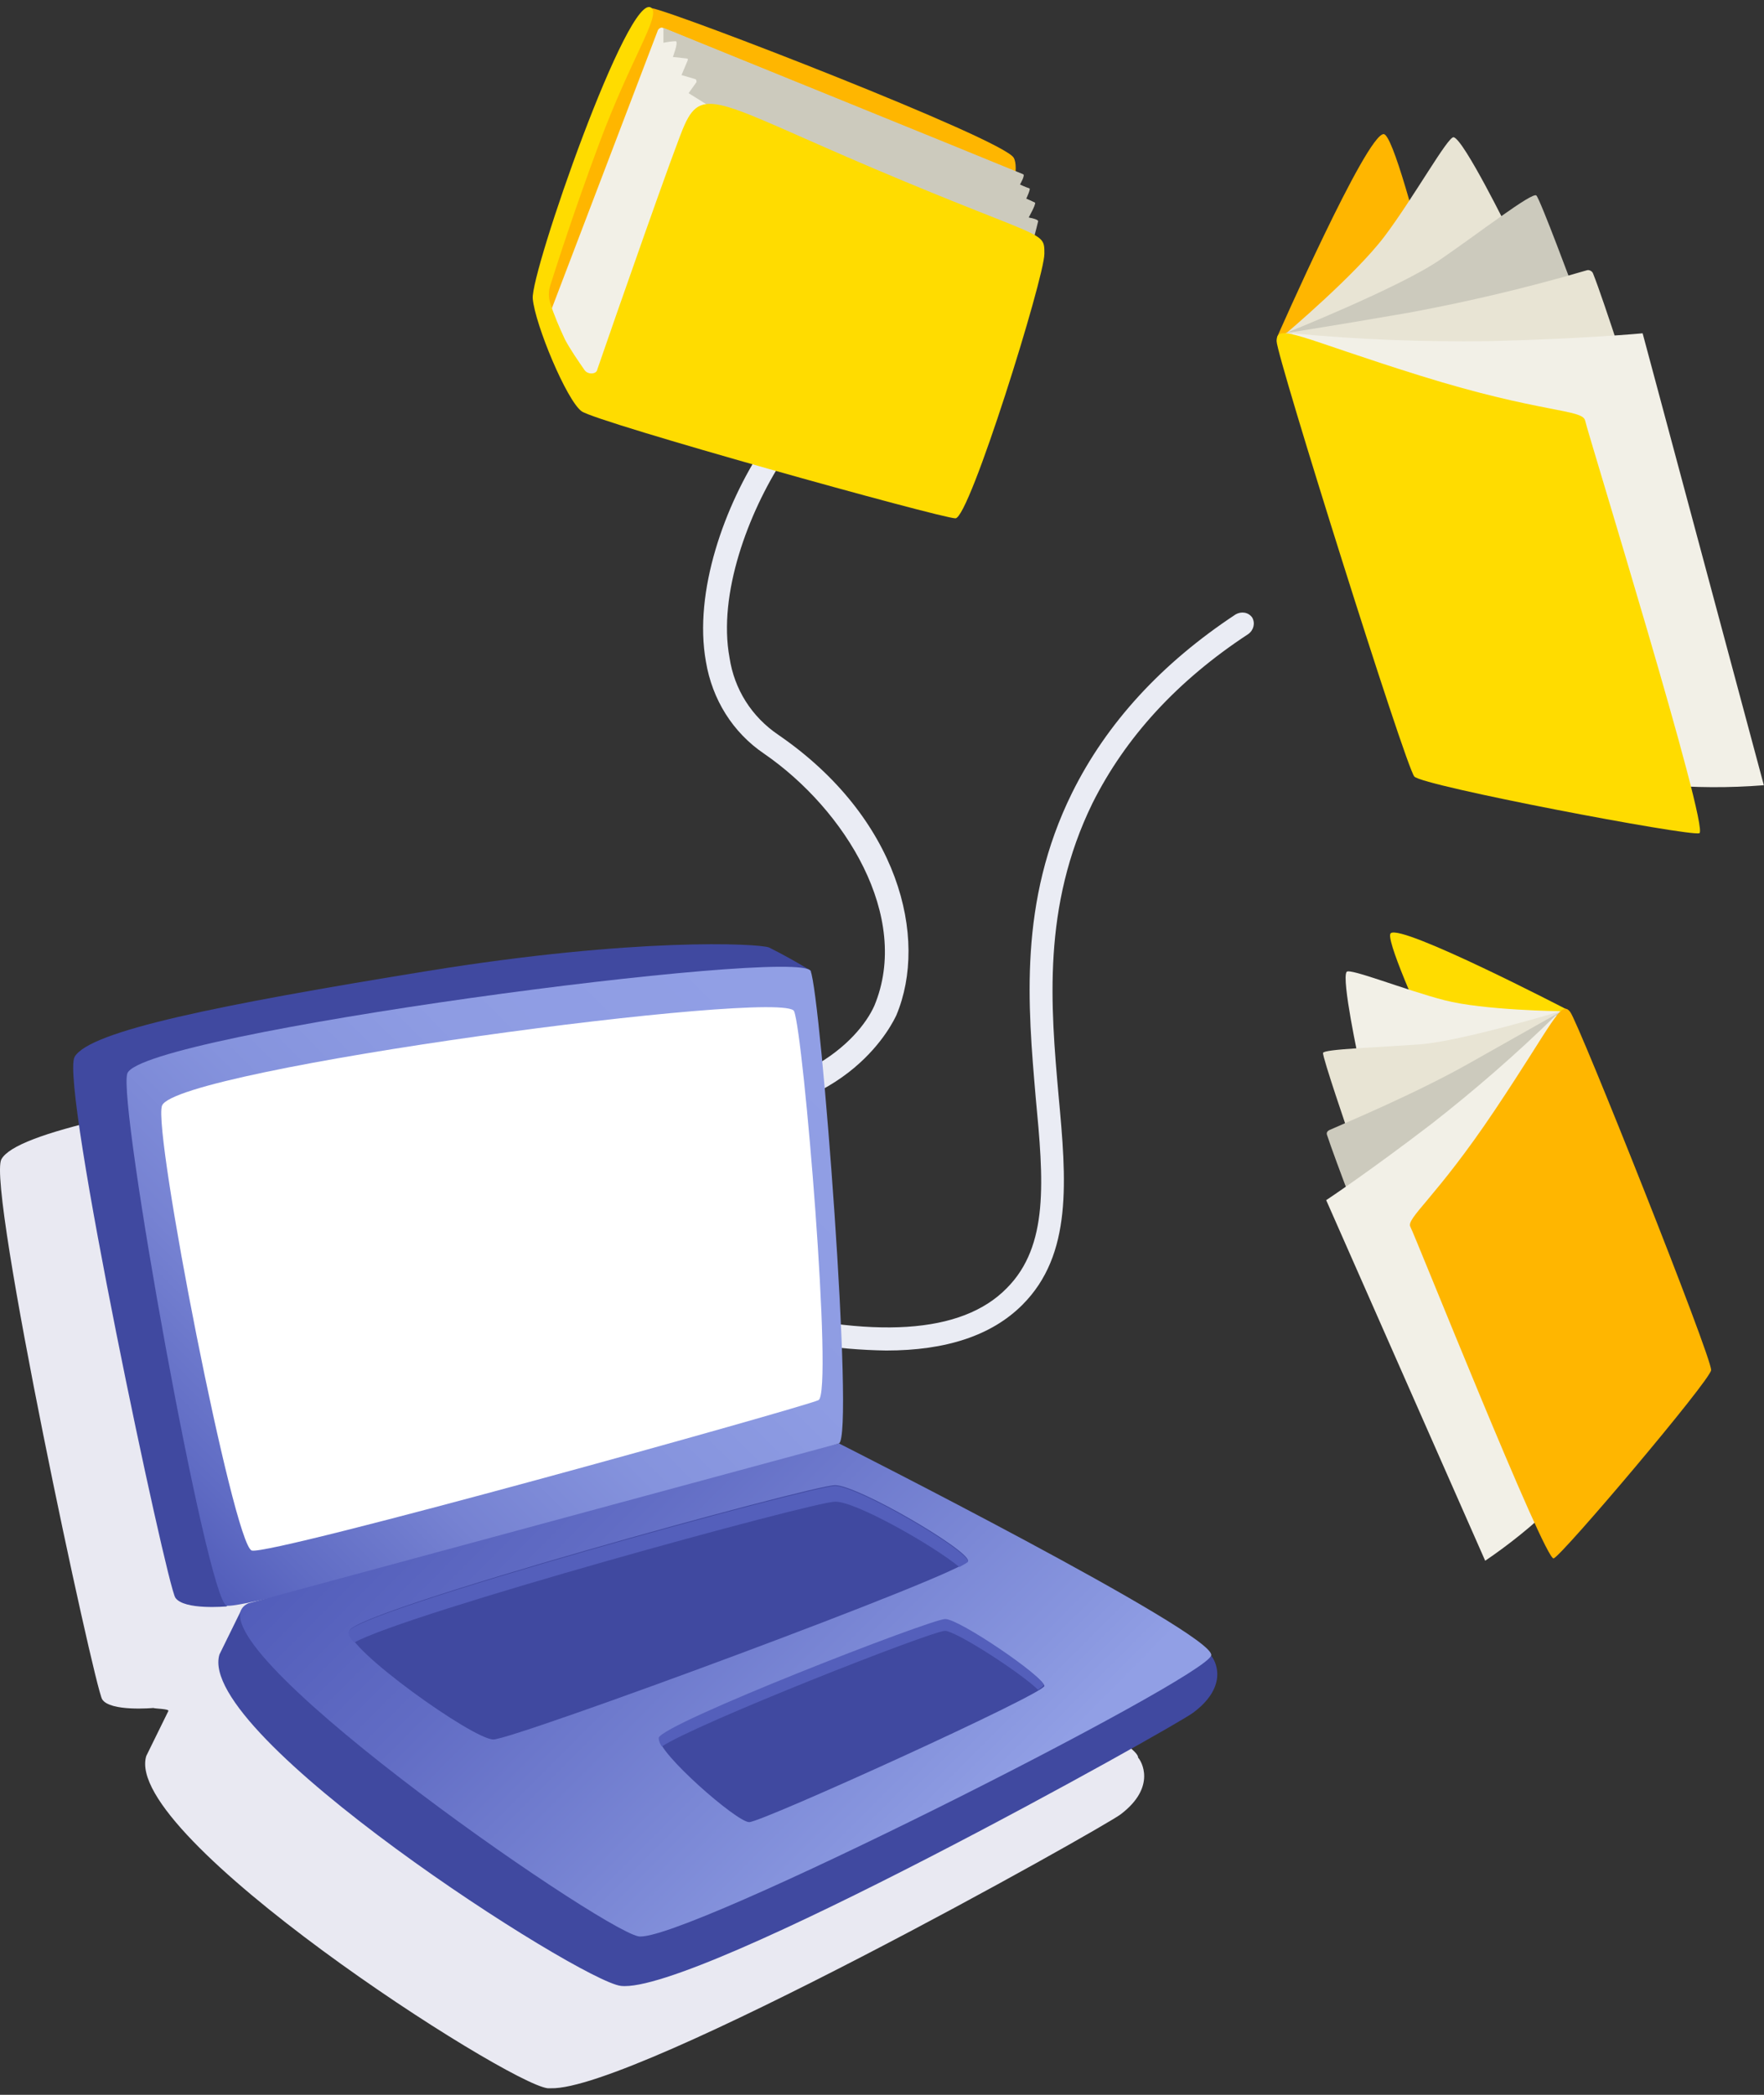 <svg width="240" height="285" viewBox="0 0 240 285" fill="none" xmlns="http://www.w3.org/2000/svg">
<rect x="0" y="0" width="240" height="285" fill="#333333" stroke="none"/>
<path d="M95.294 152.033C93.473 152.033 91.76 151.926 89.939 151.712L90.26 148.498C108.252 150.319 116.82 141.643 118.962 136.823C123.995 124.719 114.999 110.151 103.968 102.546C99.685 99.653 96.9 95.155 96.043 90.013C94.33 80.48 98.614 68.697 103.861 60.77C104.397 60.021 105.361 59.806 106.11 60.342C106.753 60.877 106.967 61.734 106.539 62.484C101.827 69.768 97.65 80.801 99.256 89.477C99.899 93.762 102.255 97.511 105.896 99.975C122.282 111.222 126.351 127.611 121.96 138.108C121.639 138.751 115.749 152.033 95.294 152.033Z" fill="#EAECF4"/>
<path d="M120.568 183.739C113.714 183.632 106.967 182.561 100.434 180.74L101.291 177.634C118.854 182.24 130.849 181.49 136.953 175.277C142.737 169.493 141.987 160.602 140.916 149.355C139.845 136.823 138.56 122.683 145.842 107.901C150.555 98.368 158.051 90.227 168.118 83.586C168.868 83.158 169.832 83.265 170.367 84.014C170.796 84.764 170.581 85.728 169.832 86.264C160.193 92.584 153.125 100.296 148.627 109.294C141.773 123.326 142.951 136.93 144.022 149.034C145.093 160.602 145.949 170.671 139.095 177.527C134.919 181.704 128.707 183.739 120.568 183.739Z" fill="#EAECF4"/>
<path d="M173.794 45.774C173.794 45.774 185.896 18.245 188.252 18.245C190.608 18.245 201.104 65.269 201.104 65.269C201.104 65.269 173.794 48.13 173.794 45.774Z" fill="#FFB600"/>
<path d="M154.839 239.118C155.267 236.119 104.183 210.304 104.183 210.304C106.432 209.34 101.827 149.355 100.327 146.035C100.22 145.927 100.113 145.82 99.899 145.713C98.185 144.642 96.472 143.678 94.651 142.821C93.152 142.285 76.552 141.536 48.172 146.035C19.792 150.533 2.228 154.068 0.193 157.71C-1.841 161.352 12.831 229.478 13.902 231.192C14.973 232.905 20.863 232.37 20.863 232.37C21.077 232.477 23.112 232.477 22.898 232.798L19.899 238.904C16.579 249.83 68.948 283.464 74.517 284.107C74.624 284.107 74.731 284.107 74.946 284.107C86.405 284.428 150.126 248.651 152.482 246.831C157.409 243.081 155.267 239.547 154.839 239.118Z" fill="#E9E9F2"/>
<path d="M30.823 218.552C30.823 218.552 25.039 219.088 23.861 217.374C22.683 215.66 8.118 147.32 10.153 143.785C12.188 140.25 29.752 136.715 58.132 132.109C86.512 127.504 103.112 128.36 104.611 128.896C106.539 129.86 108.466 130.931 110.394 132.109L30.823 218.552Z" fill="#4049A0"/>
<path d="M88.654 1.106C91.867 1.642 136.418 18.888 137.918 21.459C139.417 24.029 134.276 36.776 134.276 36.776L80.086 53.486C80.086 53.486 74.303 46.738 73.875 42.989C73.446 39.24 75.802 31.956 75.802 31.956C75.802 31.956 86.084 0.785 88.654 1.106Z" fill="#FFB600"/>
<path d="M74.196 44.274L89.51 4.106C89.618 3.891 89.939 3.677 90.153 3.784C90.153 3.784 133.955 21.673 139.095 23.708C139.417 23.815 138.667 25.1 138.667 25.1C138.667 25.1 139.31 25.422 139.952 25.636C140.166 25.743 139.524 27.029 139.524 27.029C139.524 27.029 140.381 27.35 140.702 27.564C141.023 27.778 139.845 29.599 139.845 29.599C139.845 29.599 141.13 29.814 141.13 30.135C140.809 31.634 138.024 41.489 138.024 41.489L105.253 51.344L80.086 53.486L74.196 44.274Z" fill="#F2F0E7"/>
<path d="M141.237 30.135C141.345 29.814 139.952 29.6 139.952 29.6C139.952 29.6 141.023 27.672 140.809 27.564C140.595 27.457 139.631 27.029 139.631 27.029C139.631 27.029 140.274 25.636 140.059 25.636C139.417 25.422 138.774 25.101 138.774 25.101C138.774 25.101 139.524 23.815 139.203 23.708C134.062 21.566 90.26 3.785 90.26 3.785V5.82C90.796 5.713 91.438 5.606 91.974 5.606C92.295 5.82 91.545 7.748 91.545 7.748L93.473 7.962C93.58 7.962 93.58 8.069 93.58 8.069C93.58 8.069 93.58 8.069 93.58 8.176L92.723 10.212L94.544 10.747C94.651 10.747 94.758 10.854 94.758 11.069V11.176L93.687 12.675L97.114 14.818L121.639 46.417L138.239 41.489C138.132 41.489 140.916 31.635 141.237 30.135Z" fill="#CCCABD"/>
<path d="M93.152 16.96C95.615 11.497 98.293 14.175 118.962 22.958C142.202 32.813 142.094 31.313 142.094 34.527C142.094 37.74 131.92 70.518 129.993 70.518C128.065 70.518 81.157 57.45 79.123 55.95C77.088 54.45 72.804 44.167 72.483 40.632C72.161 37.098 85.655 -1.785 88.654 1.107C89.832 2.285 85.87 7.855 81.479 19.638C78.052 28.85 75.695 36.241 74.839 38.919C74.625 39.668 74.625 40.418 74.839 41.168C75.374 42.882 76.124 44.596 76.874 46.202C77.623 47.595 78.587 48.987 79.551 50.38C79.872 50.808 80.515 50.916 80.943 50.701C81.157 50.594 81.264 50.38 81.264 50.273C83.621 43.417 92.188 18.888 93.152 16.96Z" fill="#FFDC00"/>
<path d="M197.784 18.673C197.034 18.459 192.322 26.921 188.359 32.17C184.397 37.419 174.865 45.452 174.865 45.452C174.865 45.452 191.893 40.204 197.784 36.562C203.674 32.92 205.387 31.634 205.387 31.634C205.387 31.634 199.176 18.995 197.784 18.673Z" fill="#E8E4D4"/>
<path d="M174.865 45.346C174.865 45.346 190.394 39.133 195.856 35.384C201.318 31.635 208.493 26.065 209.029 26.6C209.564 27.136 214.169 39.561 214.169 39.561L189.323 49.952L174.865 45.346Z" fill="#CCCABD"/>
<path d="M216.74 37.205C216.632 36.883 216.204 36.669 215.883 36.776C207.851 39.133 199.711 41.061 191.572 42.561C180.434 44.489 174.758 45.346 174.758 45.346L222.844 55.629C222.951 55.629 218.132 40.633 216.74 37.205Z" fill="#E8E4D4"/>
<path d="M175.829 45.346C184.718 46.203 193.607 46.524 202.496 46.417C215.561 46.096 223.486 45.346 223.486 45.346L239.979 106.83C230.555 107.58 221.023 106.723 211.813 104.367C196.713 100.51 192.536 97.618 192.536 97.618L175.829 45.346Z" fill="#F2F0E7"/>
<path d="M213.206 137.358C213.206 137.358 190.716 125.682 189.216 126.967C187.717 128.253 205.602 164.565 205.602 164.565C205.602 164.565 214.491 138.857 213.206 137.358Z" fill="#FFDC00"/>
<path d="M183.219 132.217C183.647 131.681 191.144 134.68 196.498 136.073C201.853 137.465 212.348 137.572 212.348 137.572C212.348 137.572 198.319 143.142 192.536 143.785C186.753 144.428 184.932 144.535 184.932 144.535C184.932 144.535 182.469 133.181 183.219 132.217Z" fill="#F2F0E7"/>
<path d="M212.348 137.572C212.348 137.572 198.854 141.643 193.286 142.071C187.717 142.5 180.113 142.714 180.006 143.249C179.899 143.785 183.54 154.389 183.54 154.389L205.387 148.07L212.348 137.572Z" fill="#E8E4D4"/>
<path d="M180.541 154.389C180.434 154.068 180.648 153.854 180.862 153.747C183.004 152.783 192.536 148.819 199.925 144.642C208.279 139.929 212.455 137.572 212.455 137.572L186.324 169.707C186.217 169.707 181.505 157.389 180.541 154.389Z" fill="#CCCABD"/>
<path d="M211.706 138.108C206.351 143.357 200.675 148.284 194.785 152.89C186.11 159.531 180.434 163.28 180.434 163.28L202.067 212.339C208.707 207.84 214.49 202.27 219.31 195.843C227.128 185.346 228.413 181.168 228.413 181.168L211.706 138.108Z" fill="#F2F0E7"/>
<path d="M17.328 146.034C19.363 140.571 108.895 128.789 110.287 132.109C111.679 135.43 116.284 195.415 114.142 196.379C112 197.343 33.5 219.302 30.822 218.445C28.145 217.588 15.936 149.783 17.328 146.034Z" fill="url(#paint0_linear)"/>
<path d="M29.859 225.086L32.858 218.98L111.679 203.127C111.679 203.127 158.908 219.73 164.799 225.3C165.227 225.728 167.369 229.263 162.335 233.012C159.979 234.833 94.758 271.36 84.477 270.181C78.908 269.539 26.539 236.012 29.859 225.086Z" fill="#4049A0"/>
<path d="M33.821 218.123L114.142 196.379C114.142 196.379 165.227 222.194 164.798 225.193C164.37 228.192 92.402 264.612 86.833 263.433C81.264 262.255 23.861 222.408 33.821 218.123Z" fill="url(#paint1_linear)"/>
<path d="M22.041 150.426C23.968 145.392 106.753 134.466 108.038 137.572C109.323 140.679 113.393 189.524 111.358 190.488C109.323 191.452 36.713 211.697 34.25 210.947C31.786 210.197 20.756 153.854 22.041 150.426Z" fill="white"/>
<path d="M47.529 221.873C46.994 224.229 64.343 236.655 67.128 236.655C69.912 236.655 131.706 213.839 131.706 212.339C131.706 210.84 116.713 202.056 113.607 202.056C110.501 202.056 48.172 219.195 47.529 221.873Z" fill="#4049A0"/>
<path d="M130.528 213.196C131.278 212.768 131.706 212.553 131.706 212.446C131.706 210.947 116.713 202.163 113.607 202.163C110.501 202.163 48.065 219.302 47.422 221.98C47.315 222.301 47.637 222.836 48.172 223.479C55.24 219.516 110.716 204.305 113.607 204.305C116.284 204.198 126.887 210.197 130.528 213.196Z" fill="#545FBB"/>
<path d="M89.725 236.547C89.403 238.368 100.22 247.901 101.934 247.901C103.647 247.901 142.094 230.441 142.094 229.37C142.094 228.299 130.635 220.373 128.707 220.373C126.78 220.373 90.046 234.512 89.725 236.547Z" fill="#4049A0"/>
<path d="M141.237 229.906C141.666 229.585 141.987 229.37 141.987 229.263C141.987 228.085 130.528 220.266 128.6 220.266C126.673 220.266 90.046 234.512 89.618 236.44C89.618 236.869 89.832 237.297 90.046 237.618C94.437 234.619 126.78 221.872 128.6 221.872C130.207 221.979 138.988 227.657 141.237 229.906Z" fill="#545FBB"/>
<path d="M173.688 46.416C173.688 43.846 176.793 45.988 193.286 51.13C209.779 56.271 215.347 55.628 215.669 57.235C215.99 58.842 232.697 112.935 231.198 113.364C229.698 113.792 193.607 106.937 192.429 105.652C191.251 104.366 173.688 48.452 173.688 46.416Z" fill="#FFDC00"/>
<path d="M213.634 137.68C212.349 135.966 211.385 139.072 203.353 151.069C195.321 163.066 191.251 165.744 191.894 166.922C192.536 168.1 210.207 212.446 211.385 212.018C212.563 211.589 232.59 187.917 232.804 186.417C233.018 184.918 214.705 138.965 213.634 137.68Z" fill="#FFB600"/>
<defs>
<linearGradient id="paint0_linear" x1="24.631" y1="212.298" x2="107.627" y2="129.308" gradientUnits="userSpaceOnUse">
<stop stop-color="#525DBA"/>
<stop offset="0.09" stop-color="#606CC4"/>
<stop offset="0.26" stop-color="#7682D2"/>
<stop offset="0.45" stop-color="#8593DD"/>
<stop offset="0.66" stop-color="#8E9CE3"/>
<stop offset="0.94" stop-color="#919FE5"/>
</linearGradient>
<linearGradient id="paint1_linear" x1="63.388" y1="188.34" x2="132.619" y2="257.546" gradientUnits="userSpaceOnUse">
<stop stop-color="#525DBA"/>
<stop offset="0.28" stop-color="#616CC4"/>
<stop offset="0.82" stop-color="#8795DE"/>
<stop offset="0.94" stop-color="#919FE5"/>
</linearGradient>
</defs>
</svg>

